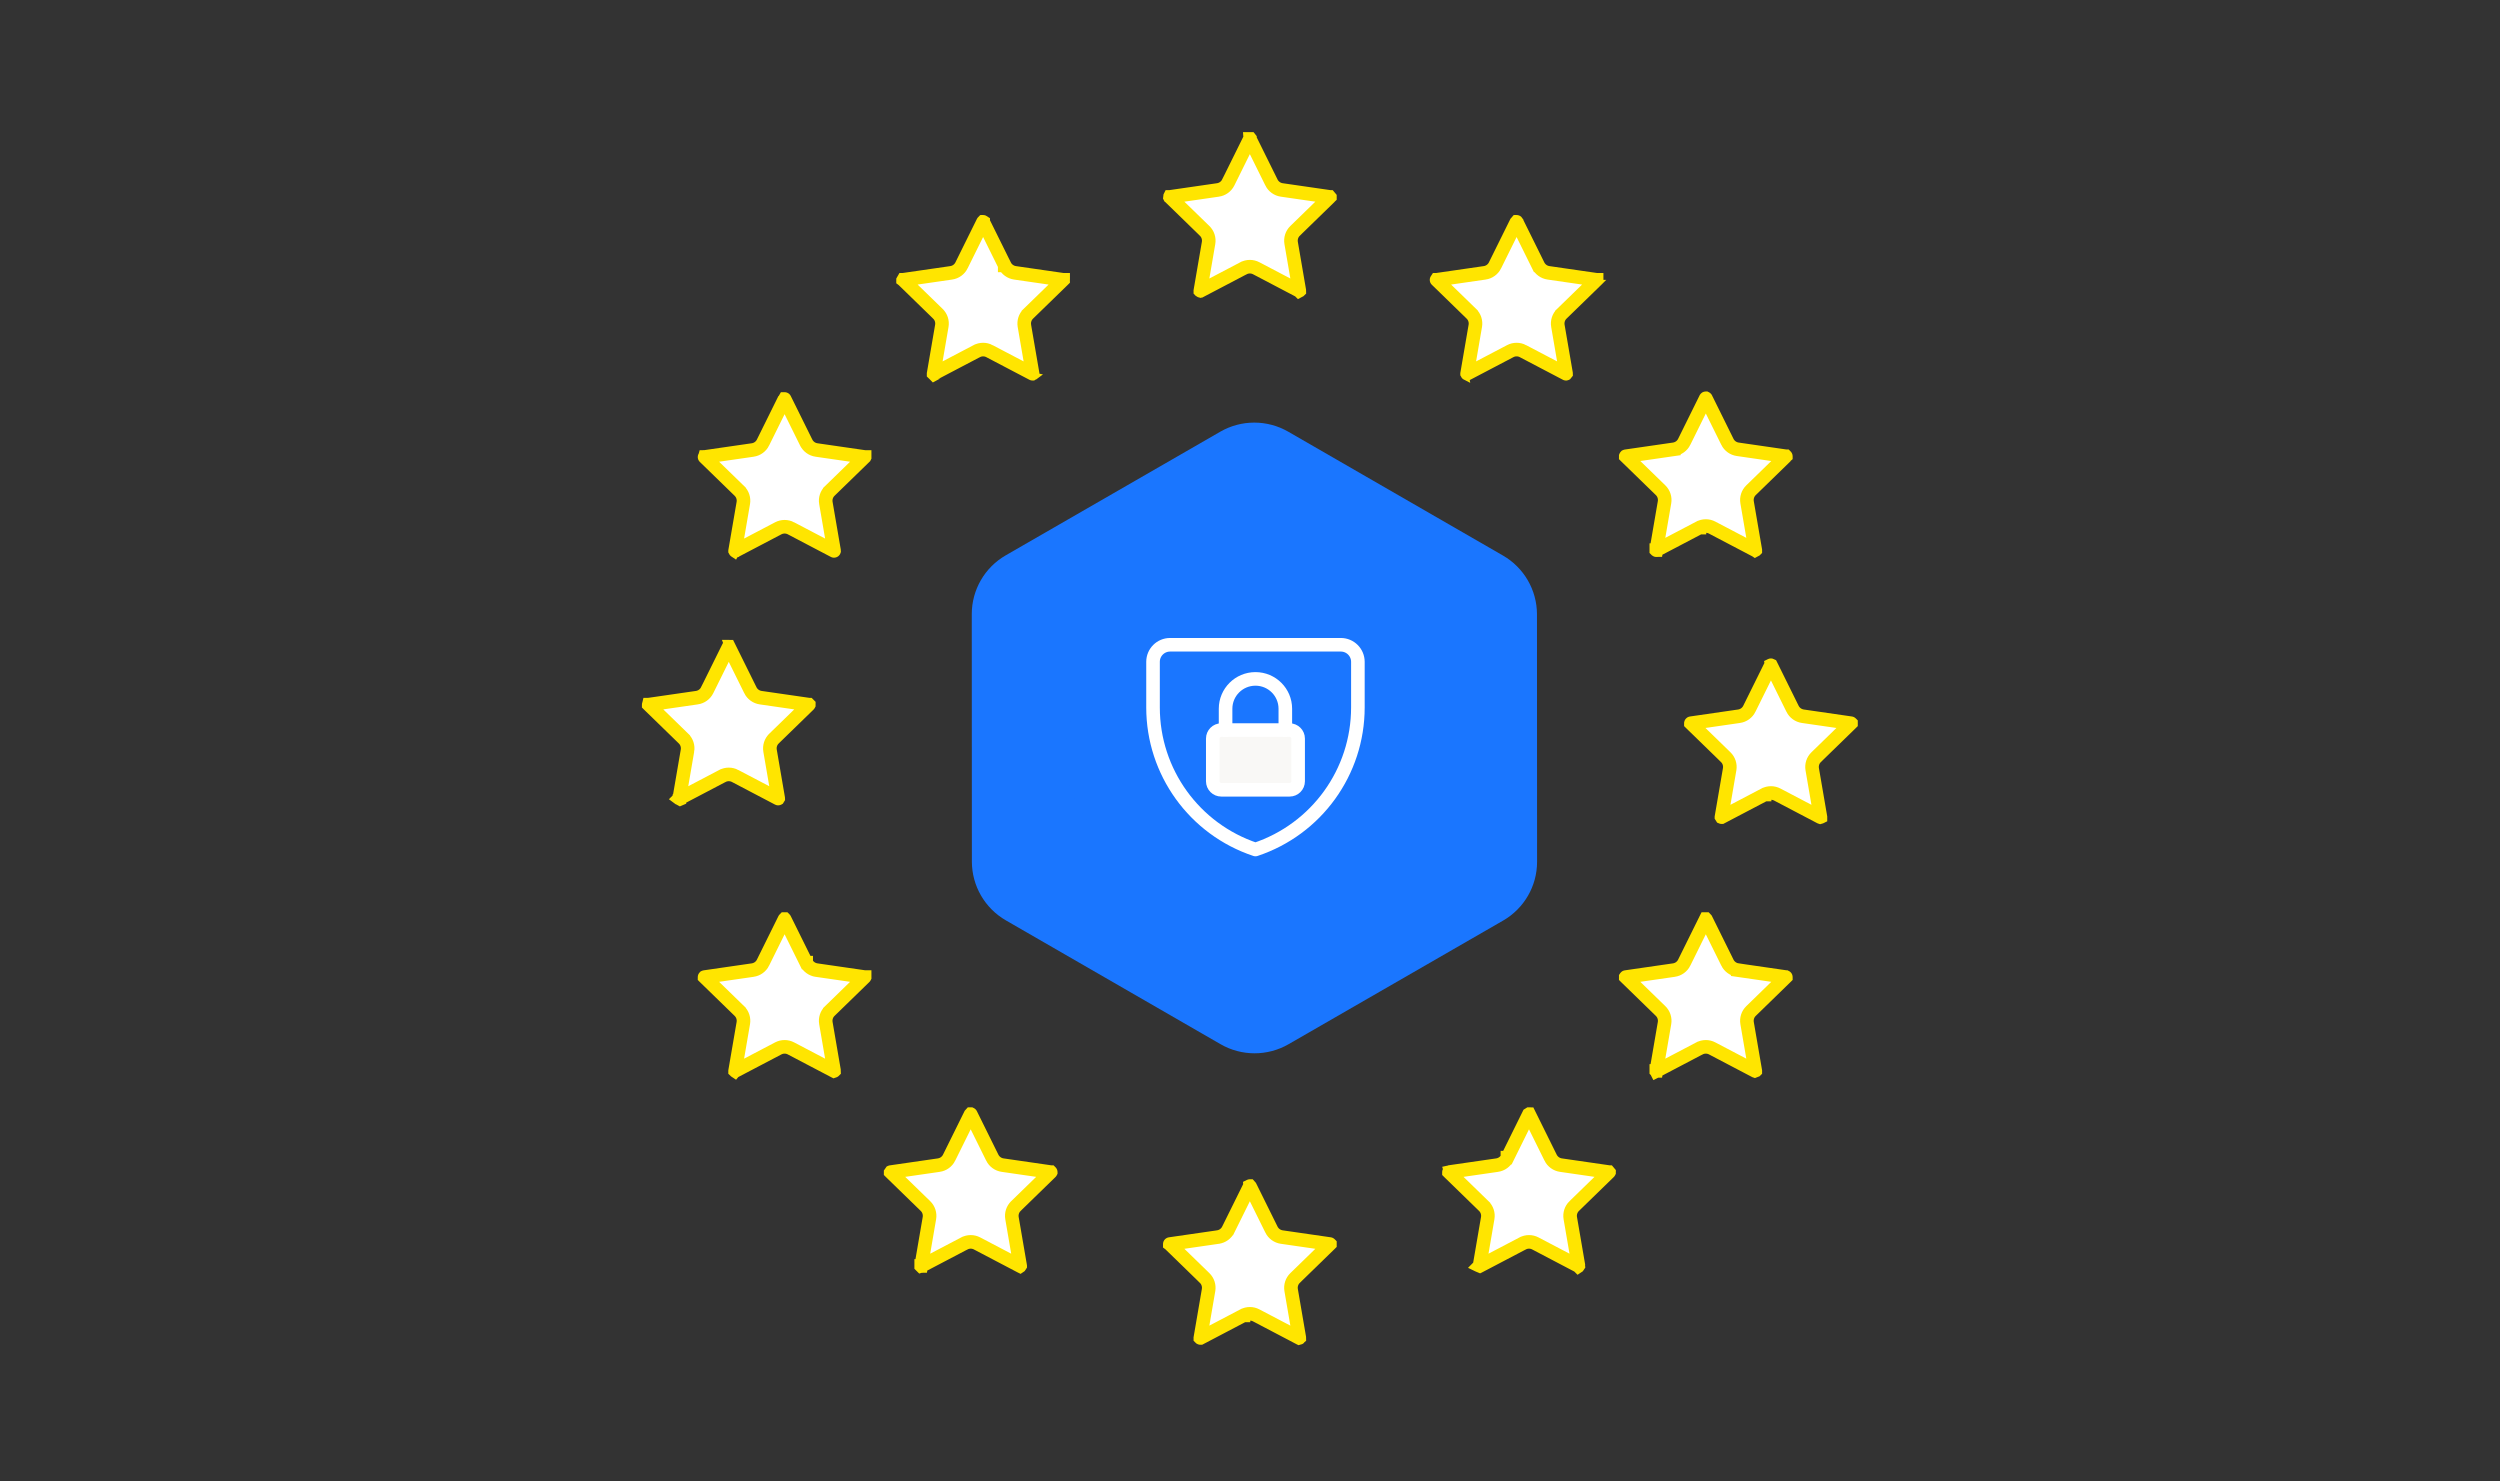 <svg width="368" height="218" viewBox="0 0 368 218" fill="none" xmlns="http://www.w3.org/2000/svg">
<rect x="0" y="0" width="368" height="218" fill="#333333" stroke="none"/>
<path d="M191.246 42.811L184.917 39.489L184.917 39.489C184.331 39.179 183.628 39.18 183.043 39.488C183.043 39.488 183.043 39.488 183.043 39.488C183.042 39.488 183.042 39.488 183.042 39.488L176.715 42.809C176.714 42.809 176.714 42.809 176.714 42.809C176.71 42.811 176.708 42.812 176.706 42.813C176.704 42.812 176.701 42.811 176.697 42.808C176.695 42.806 176.693 42.804 176.692 42.803C176.692 42.802 176.692 42.8 176.692 42.798C176.692 42.798 176.692 42.798 176.692 42.798L177.901 35.763L177.901 35.763C178.012 35.113 177.799 34.446 177.321 33.983C177.321 33.983 177.32 33.982 177.32 33.982L172.198 28.999L172.196 28.997C172.196 28.997 172.195 28.996 172.195 28.996C172.195 28.995 172.195 28.994 172.196 28.992C172.197 28.99 172.198 28.988 172.199 28.986C172.2 28.986 172.202 28.985 172.205 28.985L179.281 27.96C179.282 27.96 179.282 27.96 179.282 27.96C179.938 27.865 180.505 27.455 180.798 26.862C180.798 26.862 180.799 26.862 180.799 26.861C180.799 26.861 180.799 26.861 180.799 26.861L183.967 20.457C183.967 20.457 183.967 20.457 183.967 20.457C183.968 20.455 183.969 20.453 183.969 20.452C183.971 20.452 183.974 20.451 183.978 20.451C183.982 20.451 183.985 20.452 183.987 20.452C183.988 20.454 183.989 20.456 183.991 20.458C183.991 20.458 183.991 20.458 183.991 20.459L187.158 26.861C187.158 26.861 187.158 26.861 187.158 26.861C187.158 26.862 187.158 26.862 187.158 26.862C187.452 27.457 188.024 27.866 188.674 27.96C188.674 27.96 188.674 27.96 188.674 27.96L195.753 28.985L195.755 28.985C195.757 28.985 195.758 28.986 195.759 28.986C195.76 28.987 195.76 28.988 195.761 28.99C195.761 28.991 195.761 28.992 195.762 28.992C195.762 28.994 195.762 28.994 195.762 28.995C195.761 28.996 195.76 28.998 195.758 28.999L190.637 33.982C190.636 33.982 190.636 33.983 190.636 33.983C190.156 34.449 189.948 35.115 190.055 35.758L190.056 35.763L191.264 42.799C191.265 42.801 191.265 42.803 191.265 42.805C191.264 42.806 191.262 42.808 191.26 42.81C191.257 42.812 191.254 42.813 191.252 42.814C191.251 42.813 191.249 42.812 191.246 42.811L191.246 42.811Z" fill="white" stroke="#FFE500" stroke-width="2"/>
<path d="M191.246 196.948L184.917 193.626L184.917 193.626C184.331 193.316 183.628 193.317 183.043 193.624C183.043 193.625 183.043 193.625 183.043 193.625C183.042 193.625 183.042 193.625 183.042 193.625L176.715 196.946C176.714 196.946 176.714 196.946 176.714 196.946C176.71 196.948 176.708 196.949 176.706 196.949C176.704 196.949 176.701 196.947 176.697 196.945C176.695 196.943 176.693 196.941 176.692 196.94C176.692 196.938 176.692 196.937 176.692 196.935C176.692 196.935 176.692 196.935 176.692 196.935L177.901 189.9L177.901 189.899C178.012 189.25 177.799 188.583 177.321 188.12C177.321 188.119 177.32 188.119 177.32 188.119L172.198 183.136L172.196 183.134C172.196 183.133 172.195 183.133 172.195 183.133C172.195 183.131 172.195 183.13 172.196 183.129C172.197 183.126 172.198 183.124 172.199 183.123C172.2 183.122 172.202 183.122 172.205 183.122L179.281 182.097C179.282 182.096 179.282 182.096 179.282 182.096C179.938 182.002 180.505 181.592 180.798 180.999C180.798 180.998 180.799 180.998 180.799 180.998C180.799 180.998 180.799 180.998 180.799 180.998L183.967 174.594C183.967 174.594 183.967 174.594 183.967 174.594C183.968 174.592 183.969 174.59 183.969 174.589C183.971 174.588 183.974 174.588 183.978 174.588C183.982 174.588 183.985 174.589 183.987 174.589C183.988 174.59 183.989 174.592 183.991 174.595C183.991 174.595 183.991 174.595 183.991 174.595L187.158 180.998C187.158 180.998 187.158 180.998 187.158 180.998C187.158 180.998 187.158 180.998 187.158 180.999C187.452 181.594 188.024 182.002 188.674 182.096C188.674 182.096 188.674 182.096 188.674 182.096L195.753 183.122L195.755 183.122C195.757 183.122 195.758 183.122 195.759 183.123C195.76 183.124 195.76 183.125 195.761 183.126C195.761 183.127 195.761 183.128 195.762 183.129C195.762 183.13 195.762 183.131 195.762 183.132C195.761 183.133 195.76 183.134 195.758 183.136L190.637 188.119C190.636 188.119 190.636 188.119 190.636 188.12C190.156 188.585 189.948 189.252 190.055 189.895L190.056 189.9L191.264 196.936C191.265 196.938 191.265 196.94 191.265 196.942C191.264 196.943 191.262 196.945 191.26 196.946C191.257 196.949 191.254 196.95 191.252 196.951C191.251 196.95 191.249 196.949 191.246 196.948L191.246 196.948Z" fill="white" stroke="#FFE500" stroke-width="2"/>
<path d="M114.542 117.547L108.213 114.226L108.213 114.225C107.627 113.916 106.924 113.917 106.339 114.224C106.339 114.224 106.339 114.224 106.338 114.224C106.338 114.224 106.338 114.224 106.338 114.224L100.01 117.545C100.01 117.545 100.01 117.546 100.01 117.546C100.006 117.547 100.004 117.548 100.002 117.549C100 117.548 99.997 117.547 99.993 117.544C99.99 117.542 99.989 117.541 99.987 117.539C99.988 117.538 99.988 117.537 99.988 117.535C99.988 117.535 99.988 117.535 99.988 117.534L101.196 110.499L101.197 110.499C101.308 109.85 101.095 109.182 100.617 108.719C100.616 108.719 100.616 108.719 100.616 108.718L95.494 103.735L95.492 103.733C95.492 103.733 95.491 103.732 95.491 103.732C95.491 103.731 95.491 103.73 95.492 103.729C95.493 103.726 95.494 103.724 95.495 103.722C95.496 103.722 95.498 103.722 95.5 103.721L102.577 102.696C102.578 102.696 102.578 102.696 102.578 102.696C103.234 102.602 103.801 102.191 104.094 101.598C104.094 101.598 104.094 101.598 104.094 101.598C104.095 101.598 104.095 101.598 104.095 101.597L107.262 95.194C107.262 95.193 107.263 95.193 107.263 95.193C107.264 95.191 107.265 95.19 107.265 95.188C107.267 95.188 107.27 95.188 107.274 95.188C107.278 95.188 107.281 95.188 107.283 95.189C107.284 95.19 107.285 95.192 107.286 95.195C107.286 95.195 107.287 95.195 107.287 95.195L110.454 101.597C110.454 101.598 110.454 101.598 110.454 101.598C110.454 101.598 110.454 101.598 110.454 101.598C110.748 102.194 111.32 102.602 111.97 102.696C111.97 102.696 111.97 102.696 111.97 102.696L119.049 103.721L119.051 103.722C119.053 103.722 119.054 103.722 119.055 103.722C119.056 103.723 119.056 103.725 119.057 103.726C119.057 103.727 119.057 103.728 119.057 103.729C119.058 103.73 119.058 103.731 119.058 103.732C119.057 103.733 119.056 103.734 119.054 103.736L113.933 108.718C113.932 108.719 113.932 108.719 113.932 108.719C113.452 109.185 113.244 109.851 113.351 110.495L113.352 110.499L114.56 117.535C114.561 117.538 114.561 117.54 114.561 117.541C114.56 117.543 114.558 117.544 114.556 117.546C114.553 117.548 114.55 117.55 114.548 117.55C114.547 117.55 114.545 117.549 114.542 117.547L114.542 117.547Z" fill="white" stroke="#FFE500" stroke-width="2"/>
<path d="M267.95 120.282L261.621 116.96L261.621 116.96C261.035 116.65 260.332 116.651 259.747 116.958C259.747 116.959 259.747 116.959 259.747 116.959C259.747 116.959 259.746 116.959 259.746 116.959L253.419 120.28C253.418 120.28 253.418 120.28 253.418 120.28C253.414 120.282 253.412 120.283 253.41 120.283C253.408 120.283 253.405 120.281 253.401 120.279C253.399 120.277 253.397 120.275 253.396 120.274C253.396 120.272 253.396 120.271 253.396 120.269C253.396 120.269 253.396 120.269 253.396 120.269L254.605 113.234L254.605 113.233C254.716 112.584 254.503 111.917 254.025 111.454C254.025 111.453 254.024 111.453 254.024 111.453L248.902 106.47L248.9 106.468C248.9 106.467 248.899 106.467 248.899 106.467C248.899 106.465 248.9 106.464 248.9 106.463C248.901 106.46 248.902 106.458 248.903 106.457C248.904 106.456 248.906 106.456 248.909 106.456L255.985 105.43C255.986 105.43 255.986 105.43 255.987 105.43C256.642 105.336 257.209 104.926 257.503 104.333C257.503 104.332 257.503 104.332 257.503 104.332C257.503 104.332 257.503 104.332 257.503 104.332L260.671 97.928C260.671 97.928 260.671 97.928 260.671 97.928C260.672 97.925 260.673 97.924 260.673 97.923C260.675 97.922 260.678 97.922 260.682 97.922C260.686 97.922 260.689 97.922 260.691 97.923C260.692 97.924 260.693 97.926 260.695 97.929C260.695 97.929 260.695 97.929 260.695 97.929L263.862 104.332C263.862 104.332 263.862 104.332 263.862 104.332C263.862 104.332 263.862 104.332 263.862 104.333C264.157 104.928 264.728 105.336 265.378 105.43C265.378 105.43 265.378 105.43 265.378 105.43L272.457 106.456L272.46 106.456C272.461 106.456 272.462 106.456 272.463 106.457C272.464 106.458 272.464 106.459 272.465 106.46C272.465 106.461 272.465 106.462 272.466 106.463C272.466 106.464 272.466 106.465 272.466 106.466C272.465 106.467 272.464 106.468 272.462 106.47L267.341 111.453C267.34 111.453 267.34 111.453 267.34 111.454C266.86 111.919 266.652 112.586 266.759 113.229L266.76 113.234L267.969 120.27C267.969 120.272 267.969 120.274 267.969 120.276C267.968 120.277 267.966 120.279 267.964 120.28C267.961 120.283 267.959 120.284 267.957 120.285C267.955 120.284 267.953 120.283 267.95 120.282L267.95 120.282Z" fill="white" stroke="#FFE500" stroke-width="2"/>
<path d="M258.362 157.649L252.033 154.327L252.033 154.327C251.447 154.017 250.745 154.018 250.159 154.326C250.159 154.326 250.159 154.326 250.159 154.326C250.159 154.326 250.158 154.326 250.158 154.326L243.831 157.647C243.83 157.647 243.83 157.647 243.83 157.647C243.826 157.649 243.824 157.65 243.822 157.651C243.821 157.65 243.817 157.649 243.813 157.646C243.811 157.644 243.809 157.642 243.808 157.641C243.808 157.64 243.808 157.638 243.808 157.636C243.808 157.636 243.809 157.636 243.809 157.636L245.017 150.601L245.017 150.601C245.128 149.951 244.915 149.284 244.437 148.821C244.437 148.821 244.436 148.82 244.436 148.82L239.314 143.837L239.312 143.835C239.312 143.834 239.311 143.834 239.311 143.834C239.311 143.833 239.312 143.831 239.312 143.83C239.313 143.828 239.314 143.825 239.315 143.824C239.316 143.823 239.318 143.823 239.321 143.823L246.398 142.798C246.398 142.798 246.398 142.798 246.399 142.798C247.054 142.703 247.622 142.293 247.915 141.7C247.915 141.7 247.915 141.7 247.915 141.699C247.915 141.699 247.915 141.699 247.915 141.699L251.083 135.295C251.083 135.295 251.083 135.295 251.083 135.295C251.084 135.293 251.085 135.291 251.086 135.29C251.087 135.29 251.09 135.289 251.094 135.289C251.098 135.289 251.102 135.29 251.103 135.29C251.104 135.291 251.105 135.293 251.107 135.296C251.107 135.296 251.107 135.296 251.107 135.296L254.274 141.699C254.274 141.699 254.274 141.699 254.274 141.699C254.274 141.7 254.274 141.7 254.274 141.7C254.569 142.295 255.14 142.703 255.79 142.797C255.79 142.797 255.79 142.797 255.79 142.798L262.869 143.823L262.872 143.823C262.873 143.823 262.874 143.824 262.875 143.824C262.876 143.825 262.877 143.826 262.877 143.828C262.877 143.829 262.878 143.829 262.878 143.83C262.878 143.831 262.878 143.832 262.878 143.833C262.877 143.834 262.876 143.836 262.874 143.837L257.753 148.82C257.753 148.82 257.752 148.821 257.752 148.821C257.272 149.286 257.064 149.953 257.171 150.596L257.172 150.601L258.381 157.637C258.381 157.639 258.381 157.641 258.381 157.643C258.38 157.644 258.378 157.646 258.376 157.648C258.373 157.65 258.371 157.651 258.369 157.652C258.367 157.651 258.365 157.65 258.362 157.649L258.362 157.649Z" fill="white" stroke="#FFE500" stroke-width="2"/>
<path d="M232.337 186.358L226.008 183.036L226.008 183.036C225.422 182.726 224.719 182.727 224.134 183.035C224.134 183.035 224.133 183.035 224.133 183.035C224.133 183.035 224.133 183.035 224.133 183.035L217.805 186.356C217.805 186.356 217.805 186.356 217.804 186.356C217.801 186.358 217.798 186.359 217.797 186.36C217.795 186.359 217.792 186.358 217.788 186.355C217.785 186.353 217.784 186.351 217.782 186.35C217.783 186.349 217.783 186.347 217.783 186.345C217.783 186.345 217.783 186.345 217.783 186.345L218.991 179.31L218.991 179.31C219.103 178.66 218.889 177.993 218.412 177.53C218.411 177.53 218.411 177.529 218.411 177.529L213.289 172.546L213.287 172.544C213.286 172.543 213.286 172.543 213.286 172.543C213.286 172.542 213.286 172.54 213.287 172.539C213.288 172.537 213.289 172.534 213.289 172.533C213.291 172.532 213.293 172.532 213.295 172.532L220.372 171.507C220.373 171.507 220.373 171.507 220.373 171.507C221.029 171.412 221.596 171.002 221.889 170.409C221.889 170.409 221.889 170.409 221.889 170.408C221.889 170.408 221.89 170.408 221.89 170.408L225.057 164.004C225.057 164.004 225.057 164.004 225.057 164.004C225.059 164.002 225.059 164 225.06 163.999C225.062 163.999 225.065 163.998 225.069 163.998C225.073 163.998 225.076 163.999 225.078 163.999C225.079 164 225.08 164.002 225.081 164.005C225.081 164.005 225.081 164.005 225.082 164.005L228.249 170.408C228.249 170.408 228.249 170.408 228.249 170.408C228.249 170.409 228.249 170.409 228.249 170.409C228.543 171.004 229.115 171.412 229.765 171.506C229.765 171.506 229.765 171.506 229.765 171.506L236.844 172.532L236.846 172.532C236.848 172.532 236.849 172.533 236.85 172.533C236.851 172.534 236.851 172.535 236.852 172.537C236.852 172.538 236.852 172.538 236.852 172.539C236.853 172.54 236.853 172.541 236.853 172.542C236.852 172.543 236.851 172.545 236.849 172.546L231.728 177.529C231.727 177.529 231.727 177.53 231.726 177.53C231.246 177.995 231.039 178.662 231.146 179.305L231.147 179.31L232.355 186.346C232.356 186.348 232.356 186.35 232.356 186.352C232.355 186.353 232.353 186.355 232.351 186.357C232.348 186.359 232.345 186.36 232.343 186.361C232.342 186.36 232.34 186.359 232.337 186.358L232.337 186.358Z" fill="white" stroke="#FFE500" stroke-width="2"/>
<path d="M150.154 186.358L143.825 183.036L143.825 183.036C143.239 182.726 142.537 182.727 141.951 183.035C141.951 183.035 141.951 183.035 141.951 183.035C141.951 183.035 141.95 183.035 141.95 183.035L135.623 186.356C135.622 186.356 135.622 186.356 135.622 186.356C135.618 186.358 135.616 186.359 135.614 186.36C135.613 186.359 135.609 186.358 135.605 186.355C135.603 186.353 135.601 186.351 135.6 186.35C135.6 186.349 135.6 186.347 135.6 186.345C135.6 186.345 135.601 186.345 135.601 186.345L136.809 179.31L136.809 179.31C136.92 178.66 136.707 177.993 136.229 177.53C136.229 177.53 136.228 177.529 136.228 177.529L131.106 172.546L131.104 172.544C131.104 172.543 131.103 172.543 131.103 172.543C131.103 172.542 131.104 172.54 131.104 172.539C131.105 172.537 131.106 172.534 131.107 172.533C131.108 172.532 131.11 172.532 131.113 172.532L138.19 171.507C138.19 171.507 138.19 171.507 138.191 171.507C138.846 171.412 139.414 171.002 139.707 170.409C139.707 170.409 139.707 170.409 139.707 170.408C139.707 170.408 139.707 170.408 139.707 170.408L142.875 164.004C142.875 164.004 142.875 164.004 142.875 164.004C142.876 164.002 142.877 164 142.878 163.999C142.879 163.999 142.882 163.998 142.886 163.998C142.89 163.998 142.894 163.999 142.895 163.999C142.896 164 142.897 164.002 142.899 164.005C142.899 164.005 142.899 164.005 142.899 164.005L146.066 170.408C146.066 170.408 146.066 170.408 146.066 170.408C146.066 170.409 146.066 170.409 146.066 170.409C146.361 171.004 146.932 171.412 147.582 171.506C147.582 171.506 147.582 171.506 147.582 171.506L154.661 172.532L154.664 172.532C154.665 172.532 154.666 172.533 154.667 172.533C154.668 172.534 154.669 172.535 154.669 172.537C154.669 172.538 154.67 172.538 154.67 172.539C154.67 172.54 154.67 172.541 154.67 172.542C154.669 172.543 154.668 172.545 154.666 172.546L149.545 177.529C149.545 177.529 149.544 177.53 149.544 177.53C149.064 177.995 148.856 178.662 148.963 179.305L148.964 179.31L150.173 186.346C150.173 186.348 150.173 186.35 150.173 186.352C150.172 186.353 150.17 186.355 150.168 186.357C150.165 186.359 150.163 186.36 150.161 186.361C150.159 186.36 150.157 186.359 150.154 186.358L150.154 186.358Z" fill="white" stroke="#FFE500" stroke-width="2"/>
<path d="M122.761 157.649L116.432 154.327L116.432 154.327C115.845 154.017 115.143 154.018 114.557 154.326C114.557 154.326 114.557 154.326 114.557 154.326C114.557 154.326 114.557 154.326 114.557 154.326L108.229 157.647C108.229 157.647 108.229 157.647 108.228 157.647C108.225 157.649 108.222 157.65 108.221 157.651C108.219 157.65 108.216 157.649 108.212 157.646C108.209 157.644 108.207 157.642 108.206 157.641C108.206 157.64 108.207 157.638 108.207 157.636C108.207 157.636 108.207 157.636 108.207 157.636L109.415 150.601L109.415 150.601C109.527 149.951 109.313 149.284 108.836 148.821C108.835 148.821 108.835 148.82 108.835 148.82L103.713 143.837L103.711 143.835C103.71 143.834 103.71 143.834 103.71 143.834C103.71 143.833 103.71 143.831 103.711 143.83C103.711 143.828 103.712 143.825 103.713 143.824C103.715 143.823 103.717 143.823 103.719 143.823L110.796 142.798C110.796 142.798 110.797 142.798 110.797 142.798C111.453 142.703 112.02 142.293 112.313 141.7C112.313 141.7 112.313 141.7 112.313 141.699C112.313 141.699 112.313 141.699 112.313 141.699L115.481 135.295C115.481 135.295 115.481 135.295 115.481 135.295C115.482 135.293 115.483 135.291 115.484 135.29C115.486 135.29 115.489 135.289 115.492 135.289C115.497 135.289 115.5 135.29 115.502 135.29C115.503 135.291 115.504 135.293 115.505 135.296C115.505 135.296 115.505 135.296 115.505 135.296L118.672 141.699C118.673 141.699 118.673 141.699 118.673 141.699C118.673 141.7 118.673 141.7 118.673 141.7C118.967 142.295 119.539 142.703 120.188 142.797C120.188 142.797 120.189 142.797 120.189 142.798L127.267 143.823L127.27 143.823C127.272 143.823 127.273 143.824 127.274 143.824C127.274 143.825 127.275 143.826 127.275 143.828C127.276 143.829 127.276 143.829 127.276 143.83C127.276 143.831 127.277 143.832 127.277 143.833C127.276 143.834 127.274 143.836 127.273 143.837L122.151 148.82C122.151 148.82 122.151 148.821 122.15 148.821C121.67 149.286 121.462 149.953 121.57 150.596L121.571 150.601L122.779 157.637C122.78 157.639 122.78 157.641 122.78 157.643C122.779 157.644 122.777 157.646 122.775 157.648C122.772 157.65 122.769 157.651 122.767 157.652C122.766 157.651 122.764 157.65 122.761 157.649L122.761 157.649Z" fill="white" stroke="#FFE500" stroke-width="2"/>
<path d="M122.761 81.09L116.432 77.769L116.432 77.768C115.845 77.459 115.143 77.46 114.557 77.767C114.557 77.767 114.557 77.767 114.557 77.767C114.557 77.767 114.557 77.767 114.557 77.767L108.229 81.088C108.229 81.088 108.229 81.088 108.228 81.089C108.225 81.09 108.222 81.091 108.221 81.092C108.219 81.091 108.216 81.09 108.212 81.087C108.209 81.085 108.207 81.084 108.206 81.082C108.206 81.081 108.207 81.08 108.207 81.078C108.207 81.078 108.207 81.078 108.207 81.077L109.415 74.042L109.415 74.042C109.527 73.393 109.313 72.725 108.836 72.262C108.835 72.262 108.835 72.262 108.835 72.261L103.713 67.278L103.711 67.276C103.71 67.276 103.71 67.275 103.71 67.275C103.71 67.274 103.71 67.273 103.711 67.272C103.711 67.269 103.712 67.267 103.713 67.265C103.715 67.265 103.717 67.264 103.719 67.264L110.796 66.239C110.796 66.239 110.797 66.239 110.797 66.239C111.453 66.145 112.02 65.734 112.313 65.141C112.313 65.141 112.313 65.141 112.313 65.141C112.313 65.141 112.313 65.141 112.313 65.14L115.481 58.736C115.481 58.736 115.481 58.736 115.481 58.736C115.482 58.734 115.483 58.733 115.484 58.731C115.486 58.731 115.489 58.73 115.492 58.73C115.497 58.73 115.5 58.731 115.502 58.732C115.503 58.733 115.504 58.735 115.505 58.737C115.505 58.738 115.505 58.738 115.505 58.738L118.672 65.14C118.673 65.141 118.673 65.141 118.673 65.141C118.673 65.141 118.673 65.141 118.673 65.141C118.967 65.737 119.539 66.145 120.188 66.239C120.188 66.239 120.189 66.239 120.189 66.239L127.267 67.264L127.27 67.265C127.272 67.265 127.273 67.265 127.274 67.265C127.274 67.266 127.275 67.268 127.275 67.269C127.276 67.27 127.276 67.271 127.276 67.272C127.276 67.273 127.277 67.274 127.277 67.275C127.276 67.276 127.274 67.277 127.273 67.279L122.151 72.261C122.151 72.262 122.151 72.262 122.15 72.262C121.67 72.728 121.462 73.394 121.57 74.038L121.571 74.042L122.779 81.078C122.78 81.081 122.78 81.083 122.78 81.084C122.779 81.086 122.777 81.087 122.775 81.089C122.772 81.091 122.769 81.093 122.767 81.093C122.766 81.093 122.764 81.092 122.761 81.09L122.761 81.09Z" fill="white" stroke="#FFE500" stroke-width="2"/>
<path d="M151.981 55.012L145.652 51.691L145.653 51.69C145.066 51.38 144.364 51.381 143.778 51.689C143.778 51.689 143.778 51.689 143.778 51.689C143.778 51.689 143.778 51.689 143.777 51.689L137.45 55.01C137.45 55.01 137.449 55.01 137.449 55.011C137.446 55.012 137.443 55.013 137.441 55.014C137.44 55.013 137.437 55.012 137.433 55.009C137.43 55.007 137.428 55.005 137.427 55.004C137.427 55.003 137.427 55.001 137.428 55C137.428 54.999 137.428 54.999 137.428 54.999L138.636 47.964L138.636 47.964C138.747 47.315 138.534 46.647 138.056 46.184C138.056 46.184 138.056 46.184 138.055 46.183L132.933 41.2L132.931 41.198C132.931 41.198 132.931 41.197 132.93 41.197C132.93 41.196 132.931 41.195 132.931 41.194C132.932 41.191 132.933 41.189 132.934 41.187C132.935 41.187 132.937 41.186 132.94 41.186L140.017 40.161C140.017 40.161 140.017 40.161 140.018 40.161C140.674 40.066 141.241 39.656 141.534 39.063C141.534 39.063 141.534 39.063 141.534 39.063C141.534 39.063 141.534 39.062 141.534 39.062L144.702 32.658C144.702 32.658 144.702 32.658 144.702 32.658C144.703 32.656 144.704 32.654 144.705 32.653C144.707 32.653 144.709 32.652 144.713 32.652C144.718 32.652 144.721 32.653 144.723 32.654C144.723 32.655 144.725 32.657 144.726 32.659C144.726 32.659 144.726 32.66 144.726 32.66L147.893 39.062C147.893 39.062 147.893 39.063 147.893 39.063C147.893 39.063 147.893 39.063 147.894 39.063C148.188 39.659 148.759 40.067 149.409 40.161L156.488 41.186L156.491 41.187C156.492 41.187 156.494 41.187 156.495 41.187C156.495 41.188 156.496 41.19 156.496 41.191C156.497 41.193 156.497 41.195 156.497 41.196C156.496 41.197 156.495 41.199 156.493 41.201L151.372 46.183C151.372 46.184 151.371 46.184 151.371 46.184C150.891 46.65 150.683 47.316 150.791 47.96L150.791 47.964L152 55C152 55 152 55 152 55C152 55.003 152 55.005 152.001 55.006C151.999 55.008 151.998 55.009 151.995 55.011C151.994 55.012 151.993 55.013 151.991 55.014C151.99 55.014 151.989 55.015 151.988 55.015C151.986 55.015 151.984 55.014 151.981 55.012L151.981 55.012Z" fill="white" stroke="#FFE500" stroke-width="2"/>
<path d="M230.511 55.012L224.182 51.691L224.182 51.69C223.595 51.38 222.893 51.381 222.307 51.689C222.307 51.689 222.307 51.689 222.307 51.689C222.307 51.689 222.307 51.689 222.307 51.689L215.979 55.01C215.979 55.01 215.979 55.01 215.978 55.011C215.975 55.012 215.972 55.013 215.971 55.014C215.969 55.013 215.966 55.012 215.962 55.009C215.959 55.007 215.957 55.005 215.956 55.004C215.956 55.003 215.957 55.002 215.957 55C215.957 54.999 215.957 54.999 215.957 54.999L217.165 47.964L217.165 47.964C217.277 47.315 217.063 46.647 216.586 46.184C216.585 46.184 216.585 46.184 216.585 46.183L211.463 41.2L211.461 41.198C211.46 41.198 211.46 41.197 211.46 41.197C211.46 41.196 211.46 41.195 211.461 41.194C211.461 41.191 211.462 41.189 211.463 41.187C211.465 41.187 211.467 41.186 211.469 41.186L218.546 40.161C218.546 40.161 218.547 40.161 218.547 40.161C219.203 40.066 219.77 39.656 220.063 39.063C220.063 39.063 220.063 39.063 220.063 39.063C220.063 39.063 220.063 39.062 220.063 39.062L223.231 32.658C223.231 32.658 223.231 32.658 223.231 32.658C223.232 32.656 223.233 32.654 223.234 32.653C223.236 32.653 223.239 32.652 223.242 32.652C223.247 32.652 223.25 32.653 223.252 32.654C223.253 32.655 223.254 32.657 223.255 32.659C223.255 32.659 223.255 32.66 223.255 32.66L226.422 39.062C226.423 39.062 226.423 39.063 226.423 39.063C226.423 39.063 226.423 39.063 226.423 39.063C226.717 39.659 227.289 40.067 227.938 40.161C227.938 40.161 227.939 40.161 227.939 40.161L235.017 41.186L235.02 41.187C235.022 41.187 235.023 41.187 235.024 41.187C235.024 41.188 235.025 41.19 235.025 41.191C235.026 41.192 235.026 41.193 235.026 41.194C235.026 41.195 235.027 41.196 235.027 41.196C235.026 41.197 235.024 41.199 235.023 41.201L229.901 46.183C229.901 46.184 229.901 46.184 229.9 46.184C229.42 46.65 229.212 47.316 229.32 47.96L229.321 47.964L230.529 55C230.53 55.003 230.53 55.005 230.53 55.006C230.529 55.008 230.527 55.009 230.525 55.011C230.522 55.013 230.519 55.014 230.517 55.015C230.516 55.015 230.514 55.014 230.511 55.012L230.511 55.012Z" fill="white" stroke="#FFE500" stroke-width="2"/>
<path d="M258.362 80.987L252.033 77.665L252.033 77.665C251.447 77.355 250.745 77.356 250.159 77.663C250.159 77.664 250.159 77.664 250.159 77.664C250.159 77.664 250.158 77.664 250.158 77.664L243.831 80.985C243.83 80.985 243.83 80.985 243.83 80.985C243.826 80.987 243.824 80.988 243.822 80.988C243.821 80.988 243.817 80.987 243.813 80.984C243.811 80.982 243.809 80.98 243.808 80.979C243.808 80.978 243.808 80.976 243.808 80.974C243.808 80.974 243.809 80.974 243.809 80.974L245.017 73.939L245.017 73.939C245.128 73.289 244.915 72.622 244.437 72.159C244.437 72.159 244.436 72.158 244.436 72.158L239.314 67.175L239.312 67.173C239.312 67.172 239.311 67.172 239.311 67.172C239.311 67.171 239.312 67.169 239.312 67.168C239.313 67.165 239.314 67.163 239.315 67.162C239.316 67.161 239.318 67.161 239.321 67.161L246.398 66.136C246.398 66.135 246.398 66.135 246.399 66.135C247.054 66.041 247.622 65.631 247.915 65.038C247.915 65.037 247.915 65.037 247.915 65.037C247.915 65.037 247.915 65.037 247.915 65.037L251.083 58.633C251.083 58.633 251.083 58.633 251.083 58.633C251.084 58.631 251.085 58.629 251.086 58.628C251.087 58.627 251.09 58.627 251.094 58.627C251.098 58.627 251.102 58.628 251.103 58.628C251.104 58.629 251.105 58.631 251.107 58.634C251.107 58.634 251.107 58.634 251.107 58.634L254.274 65.037C254.274 65.037 254.274 65.037 254.274 65.037C254.274 65.037 254.274 65.037 254.274 65.038C254.569 65.633 255.14 66.041 255.79 66.135C255.79 66.135 255.79 66.135 255.79 66.135L262.869 67.161L262.872 67.161C262.873 67.161 262.874 67.162 262.875 67.162C262.876 67.163 262.877 67.164 262.877 67.165C262.877 67.166 262.878 67.167 262.878 67.168C262.878 67.169 262.878 67.17 262.878 67.171C262.877 67.172 262.876 67.174 262.874 67.175L257.753 72.158C257.753 72.158 257.752 72.159 257.752 72.159C257.272 72.624 257.064 73.291 257.171 73.934L257.172 73.939L258.381 80.975C258.381 80.977 258.381 80.979 258.381 80.981C258.38 80.982 258.378 80.984 258.376 80.986C258.373 80.988 258.371 80.989 258.369 80.99C258.367 80.989 258.365 80.988 258.362 80.987L258.362 80.987Z" fill="white" stroke="#FFE500" stroke-width="2"/>
<path d="M148.067 135.48C144.97 133.694 143.062 130.394 143.06 126.824L143.045 90.397C143.044 86.826 144.95 83.528 148.045 81.745L179.629 63.544C182.725 61.76 186.54 61.762 189.636 63.548L221.236 81.775C224.333 83.561 226.241 86.861 226.243 90.431L226.258 126.858C226.259 130.428 224.353 133.726 221.258 135.51L189.674 153.71C186.578 155.494 182.763 155.493 179.666 153.706L148.067 135.48Z" fill="#1A76FF"/>
<path d="M200.419 102.24C199.835 93.593 192.852 86.74 184.343 86.74C177.718 86.74 171.77 90.951 169.352 97.287C163.008 98.555 158.316 104.375 158.316 111.128C158.316 115.593 160.299 119.7 163.751 122.392C164.291 122.812 165.07 122.721 165.491 122.182C165.912 121.643 165.82 120.865 165.273 120.445C162.429 118.224 160.793 114.83 160.793 111.13C160.793 105.342 164.939 100.386 170.434 99.613C170.899 99.545 171.265 99.236 171.42 98.828C171.444 98.78 171.468 98.722 171.483 98.673C173.409 93.02 178.572 89.222 184.334 89.222C191.85 89.222 197.967 95.593 197.967 103.416C197.967 104.097 198.524 104.653 199.206 104.653C203.989 104.653 207.882 108.717 207.882 113.709C207.882 116.937 206.214 119.95 203.525 121.563C202.936 121.916 202.75 122.677 203.103 123.264C203.338 123.648 203.747 123.863 204.169 123.863C204.386 123.863 204.609 123.808 204.808 123.685C208.235 121.626 210.365 117.801 210.365 113.713C210.365 107.775 206.001 102.972 200.419 102.353V102.24Z" fill="white" stroke="#1A76FF" stroke-width="3"/>
<path d="M178.521 115.001V108.722C178.521 108.029 179.083 107.467 179.777 107.467H189.829C190.523 107.467 191.085 108.029 191.085 108.722V115.001C191.085 115.694 190.523 116.256 189.829 116.256H179.777C179.083 116.256 178.521 115.694 178.521 115.001Z" fill="#F9F8F6"/>
<path d="M197.368 94.91H172.238C170.851 94.91 169.726 96.034 169.726 97.421V104.14C169.726 113.626 175.799 122.047 184.803 125.046C193.807 122.047 199.881 113.626 199.881 104.14V97.421C199.881 96.034 198.755 94.91 197.368 94.91Z" stroke="white" stroke-width="2" stroke-linecap="round" stroke-linejoin="round"/>
<path d="M178.521 115.001V108.722C178.521 108.029 179.083 107.467 179.777 107.467H189.829C190.523 107.467 191.085 108.029 191.085 108.722V115.001C191.085 115.694 190.523 116.256 189.829 116.256H179.777C179.083 116.256 178.521 115.694 178.521 115.001Z" stroke="white" stroke-width="2" stroke-linecap="round" stroke-linejoin="round"/>
<path d="M180.405 107.468V104.328C180.405 101.901 182.374 99.934 184.803 99.934C187.232 99.934 189.2 101.901 189.2 104.328V107.468" stroke="white" stroke-width="2" stroke-linecap="round" stroke-linejoin="round"/>
</svg>
